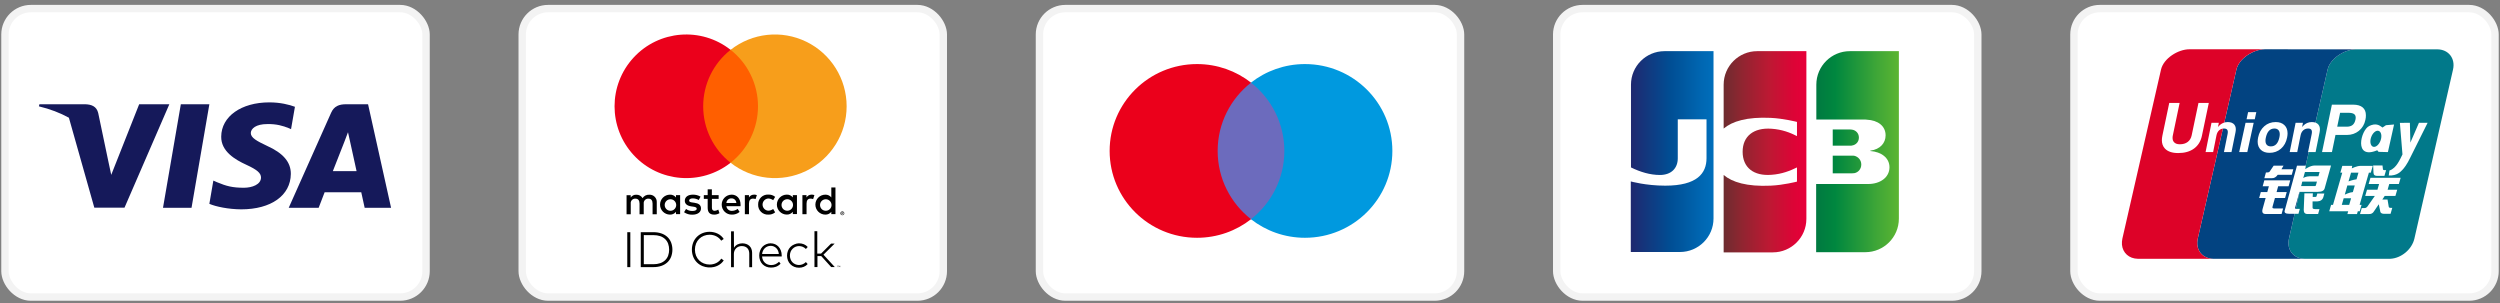 <svg width="338" height="41" viewBox="0 0 338 41" fill="none" xmlns="http://www.w3.org/2000/svg">
<rect x="0" y="0" width="338" height="41" fill="#808080" stroke="none"/>
<rect x="0.672" y="1.162" width="56.931" height="39" rx="3.5" fill="white" stroke="#F3F3F3"/>
<path d="M25.894 28.095H22.037L24.449 14.095H28.306L25.894 28.095Z" fill="#15195A"/>
<path d="M39.875 14.437C39.114 14.154 37.907 13.841 36.416 13.841C32.607 13.841 29.925 15.747 29.908 18.473C29.877 20.484 31.828 21.601 33.288 22.271C34.781 22.956 35.288 23.403 35.288 24.014C35.273 24.952 34.082 25.384 32.972 25.384C31.432 25.384 30.607 25.162 29.353 24.64L28.845 24.416L28.305 27.559C29.21 27.946 30.877 28.289 32.607 28.304C36.654 28.304 39.288 26.427 39.32 23.523C39.335 21.929 38.304 20.708 36.082 19.71C34.733 19.069 33.907 18.637 33.907 17.982C33.923 17.386 34.606 16.775 36.129 16.775C37.382 16.745 38.304 17.028 39.002 17.311L39.35 17.46L39.875 14.437Z" fill="#15195A"/>
<path fill-rule="evenodd" clip-rule="evenodd" d="M46.779 14.095H49.762L52.874 28.095H49.303C49.303 28.095 48.953 26.487 48.842 25.995H43.89C43.747 26.367 43.081 28.095 43.081 28.095H39.034L44.763 15.256C45.16 14.348 45.859 14.095 46.779 14.095ZM46.541 19.218C46.541 19.218 45.319 22.331 45.001 23.136H48.207C48.049 22.436 47.318 19.084 47.318 19.084L47.049 17.878C46.935 18.188 46.771 18.616 46.66 18.904C46.585 19.099 46.535 19.23 46.541 19.218Z" fill="#15195A"/>
<path fill-rule="evenodd" clip-rule="evenodd" d="M5.325 14.095H11.531C12.372 14.124 13.054 14.377 13.276 15.272L14.625 21.704C14.625 21.704 14.625 21.705 14.625 21.706L15.038 23.642L18.815 14.095H22.894L16.831 28.081H12.753L9.315 15.915C8.129 15.264 6.775 14.741 5.262 14.378L5.325 14.095Z" fill="#15195A"/>
<rect x="70.603" y="1.162" width="56.931" height="39" rx="3.5" fill="white" stroke="#F3F3F3"/>
<path fill-rule="evenodd" clip-rule="evenodd" d="M112.954 27.672V25.348H112.394V26.696C112.201 26.447 111.9 26.307 111.586 26.318C110.842 26.318 110.239 26.922 110.239 27.667C110.239 28.411 110.842 29.015 111.586 29.015C111.9 29.027 112.201 28.886 112.394 28.637V28.95H112.954V27.672ZM96.244 26.383H97.16V26.887H96.249V28.074C96.249 28.333 96.352 28.505 96.621 28.505C96.796 28.492 96.965 28.435 97.111 28.338L97.273 28.818C97.063 28.949 96.82 29.019 96.573 29.018C95.91 29.018 95.678 28.662 95.678 28.063V26.887H95.156V26.383H95.678V25.601H96.244V26.383ZM88.794 28.969V27.351C88.813 27.076 88.713 26.806 88.519 26.61C88.325 26.413 88.056 26.31 87.781 26.326C87.419 26.303 87.072 26.478 86.876 26.785C86.698 26.488 86.371 26.312 86.025 26.326C85.724 26.311 85.437 26.457 85.271 26.709V26.391H84.711V28.969H85.276V27.54C85.252 27.361 85.308 27.181 85.43 27.049C85.552 26.916 85.727 26.845 85.906 26.855C86.278 26.855 86.467 27.098 86.467 27.535V28.969H87.032V27.54C87.009 27.362 87.066 27.182 87.188 27.05C87.309 26.918 87.483 26.846 87.663 26.855C88.045 26.855 88.228 27.098 88.228 27.535V28.969H88.794ZM111.009 34.287H110.495L110.497 31.256H110.115V36.11H110.519V34.624H111.033L112.38 36.11H112.868L111.332 34.435L112.841 32.939H112.356L111.009 34.287ZM99.454 33.227C99.368 33.306 99.294 33.397 99.234 33.497L99.22 31.272H98.838V36.126H99.22V34.319C99.219 34.173 99.247 34.028 99.304 33.893C99.356 33.768 99.433 33.654 99.53 33.559C99.626 33.465 99.741 33.392 99.867 33.343C99.999 33.292 100.14 33.267 100.281 33.268C100.428 33.265 100.574 33.289 100.712 33.338C100.833 33.382 100.942 33.452 101.033 33.543C101.123 33.635 101.191 33.747 101.232 33.869C101.279 34.008 101.302 34.154 101.3 34.3V36.126H101.685V34.182C101.688 33.997 101.655 33.814 101.588 33.642C101.529 33.49 101.437 33.353 101.318 33.241C101.196 33.128 101.052 33.042 100.896 32.987C100.722 32.926 100.54 32.896 100.357 32.898C100.248 32.898 100.14 32.91 100.034 32.933C99.927 32.957 99.823 32.993 99.724 33.041C99.626 33.09 99.535 33.153 99.454 33.227ZM95.942 31.34C96.136 31.34 96.329 31.362 96.519 31.407C96.705 31.45 96.886 31.515 97.057 31.601C97.219 31.683 97.369 31.786 97.504 31.906C97.637 32.024 97.752 32.16 97.847 32.31L97.504 32.54C97.424 32.416 97.327 32.303 97.216 32.205C97.105 32.106 96.982 32.021 96.85 31.952C96.713 31.881 96.569 31.828 96.419 31.793C96.263 31.755 96.103 31.736 95.942 31.736C95.674 31.734 95.408 31.783 95.159 31.882C94.923 31.974 94.708 32.113 94.528 32.291C94.347 32.473 94.204 32.69 94.108 32.928C93.903 33.457 93.903 34.044 94.108 34.573C94.204 34.811 94.347 35.027 94.528 35.209C94.708 35.387 94.923 35.527 95.159 35.619C95.408 35.718 95.674 35.767 95.942 35.765C96.102 35.765 96.261 35.747 96.416 35.711C96.716 35.645 96.994 35.504 97.224 35.301C97.335 35.202 97.432 35.089 97.513 34.964L97.849 35.209C97.751 35.356 97.635 35.489 97.502 35.606C97.367 35.724 97.217 35.824 97.057 35.905C96.892 35.99 96.716 36.054 96.535 36.096C96.022 36.213 95.487 36.174 94.997 35.983C94.712 35.87 94.452 35.702 94.232 35.487C94.013 35.27 93.841 35.01 93.726 34.724C93.481 34.097 93.481 33.401 93.726 32.774C93.841 32.488 94.013 32.228 94.232 32.011C94.452 31.797 94.712 31.628 94.997 31.515C95.298 31.397 95.618 31.337 95.942 31.34ZM95.942 31.34L95.931 31.34H95.942L95.942 31.34ZM88.352 31.393C88.713 31.388 89.072 31.444 89.413 31.558C89.713 31.657 89.988 31.818 90.222 32.03C90.444 32.237 90.618 32.492 90.731 32.774C90.968 33.405 90.968 34.101 90.731 34.732C90.618 35.014 90.444 35.269 90.222 35.476C89.988 35.688 89.713 35.849 89.413 35.948C89.072 36.062 88.713 36.118 88.352 36.113H86.631V31.393H88.352ZM84.808 36.113H85.22V31.393H84.808V36.113ZM113.358 35.953H113.299V36.113H113.269V35.953H113.21V35.924H113.361L113.358 35.953ZM113.59 36.113H113.56V35.959L113.506 36.094H113.474L113.42 35.959V36.113H113.39V35.924H113.436L113.49 36.059L113.544 35.924H113.59V36.113ZM87.043 35.722V31.785L88.355 31.79C88.663 31.785 88.97 31.831 89.263 31.927C89.509 32.011 89.735 32.146 89.925 32.324C90.106 32.498 90.245 32.711 90.332 32.947C90.514 33.471 90.514 34.041 90.332 34.565C90.245 34.8 90.106 35.012 89.925 35.185C89.735 35.362 89.509 35.498 89.263 35.581C88.969 35.68 88.661 35.727 88.352 35.722H87.043ZM104.2 32.898C104.402 32.896 104.602 32.937 104.787 33.017C104.965 33.094 105.125 33.208 105.256 33.351C105.392 33.501 105.498 33.675 105.568 33.864C105.647 34.072 105.687 34.293 105.687 34.516V34.6V34.675H103.031C103.042 34.845 103.084 35.012 103.155 35.166C103.22 35.305 103.311 35.429 103.425 35.533C103.535 35.633 103.664 35.709 103.804 35.759C103.95 35.812 104.104 35.838 104.259 35.837C104.464 35.841 104.668 35.8 104.855 35.716C105.031 35.634 105.191 35.522 105.329 35.385L105.533 35.654C105.44 35.749 105.337 35.834 105.226 35.908C105.126 35.973 105.018 36.027 104.906 36.069C104.799 36.109 104.688 36.137 104.575 36.153C104.462 36.169 104.349 36.177 104.235 36.177C104.017 36.18 103.8 36.14 103.597 36.059C103.408 35.983 103.236 35.869 103.093 35.724C102.95 35.577 102.838 35.401 102.765 35.209C102.684 34.998 102.644 34.773 102.646 34.546C102.644 34.321 102.684 34.098 102.765 33.888C102.835 33.692 102.944 33.513 103.085 33.359C103.226 33.213 103.396 33.098 103.583 33.02C103.782 32.934 103.995 32.89 104.211 32.89L104.2 32.898ZM103.759 33.322C103.899 33.265 104.049 33.237 104.2 33.238C104.482 33.236 104.752 33.347 104.952 33.545C105.052 33.645 105.132 33.764 105.189 33.893C105.251 34.036 105.288 34.188 105.299 34.344H103.034C103.05 34.189 103.092 34.039 103.158 33.899C103.219 33.769 103.303 33.651 103.406 33.551C103.508 33.453 103.627 33.375 103.759 33.322ZM108.036 32.898C108.26 32.896 108.483 32.939 108.69 33.025C108.887 33.106 109.063 33.232 109.205 33.392L108.957 33.661C108.837 33.541 108.697 33.443 108.542 33.373C108.38 33.303 108.204 33.268 108.028 33.27C107.862 33.27 107.698 33.303 107.546 33.367C107.4 33.43 107.268 33.522 107.158 33.637C107.042 33.752 106.95 33.89 106.888 34.042C106.765 34.371 106.765 34.734 106.888 35.064C107.004 35.365 107.237 35.605 107.535 35.73C107.687 35.795 107.851 35.828 108.017 35.827C108.196 35.829 108.373 35.792 108.537 35.719C108.692 35.649 108.835 35.552 108.957 35.433L109.197 35.703C109.054 35.862 108.879 35.987 108.682 36.069C108.476 36.155 108.254 36.198 108.03 36.196C107.806 36.199 107.584 36.157 107.376 36.072C106.987 35.914 106.68 35.603 106.527 35.212C106.368 34.793 106.368 34.331 106.527 33.912C106.68 33.52 106.986 33.208 107.376 33.049C107.584 32.951 107.811 32.897 108.041 32.89L108.036 32.898ZM101.938 26.318C101.66 26.31 101.399 26.455 101.259 26.696V26.383H100.704V28.961H101.264V27.516C101.264 27.09 101.448 26.852 101.803 26.852C101.923 26.851 102.042 26.873 102.153 26.917L102.326 26.378C102.198 26.332 102.063 26.308 101.927 26.308L101.938 26.318ZM93.664 26.318C94.032 26.306 94.397 26.399 94.714 26.588L94.466 27.041C94.22 26.899 93.942 26.823 93.658 26.82C93.351 26.82 93.168 26.95 93.168 27.122C93.168 27.295 93.362 27.343 93.604 27.375L93.874 27.413C94.434 27.494 94.773 27.694 94.773 28.184C94.773 28.675 94.342 29.026 93.599 29.026C93.201 29.037 92.81 28.92 92.484 28.692L92.753 28.255C93.001 28.438 93.302 28.533 93.61 28.524C93.992 28.524 94.197 28.411 94.197 28.212C94.197 28.066 94.052 27.985 93.745 27.942L93.475 27.904C92.899 27.823 92.586 27.564 92.586 27.144C92.586 26.631 93.012 26.318 93.664 26.318ZM109.719 26.318C109.441 26.31 109.18 26.455 109.04 26.696V26.383H108.486V28.961H109.046V27.516C109.046 27.09 109.229 26.852 109.584 26.852C109.704 26.851 109.823 26.873 109.935 26.917L110.107 26.378C109.979 26.332 109.844 26.308 109.708 26.308L109.719 26.318ZM102.89 28.645C102.629 28.388 102.487 28.033 102.501 27.667V27.656C102.487 27.29 102.629 26.935 102.89 26.678C103.152 26.421 103.509 26.287 103.874 26.308C104.211 26.291 104.541 26.4 104.801 26.615L104.532 27.068C104.338 26.92 104.102 26.839 103.858 26.836C103.429 26.871 103.098 27.23 103.098 27.661C103.098 28.093 103.429 28.452 103.858 28.486C104.102 28.484 104.338 28.402 104.532 28.255L104.801 28.708C104.541 28.922 104.211 29.032 103.874 29.015C103.509 29.036 103.152 28.901 102.89 28.645ZM107.748 27.667V26.378H107.187V26.691C106.994 26.442 106.694 26.301 106.379 26.313C105.636 26.313 105.033 26.917 105.033 27.661C105.033 28.406 105.636 29.01 106.379 29.01C106.694 29.021 106.994 28.881 107.187 28.632V28.945H107.748V27.667ZM106.469 26.934C106.046 26.918 105.688 27.244 105.663 27.667C105.649 27.882 105.725 28.094 105.873 28.25C106.021 28.407 106.228 28.495 106.444 28.492C106.867 28.49 107.211 28.149 107.218 27.725C107.225 27.301 106.892 26.95 106.469 26.934ZM98.902 26.318C98.159 26.329 97.564 26.941 97.574 27.686C97.585 28.43 98.196 29.026 98.94 29.015C99.324 29.029 99.7 28.9 99.996 28.654L99.727 28.238C99.514 28.409 99.25 28.504 98.978 28.508C98.593 28.541 98.251 28.262 98.207 27.877H100.122V27.661C100.122 26.852 99.621 26.313 98.9 26.313L98.902 26.318ZM99.358 26.998C99.235 26.88 99.072 26.816 98.902 26.82H98.891C98.531 26.808 98.228 27.086 98.207 27.446H99.554C99.55 27.276 99.48 27.115 99.358 26.998ZM111.675 26.939C111.252 26.923 110.894 27.249 110.869 27.672C110.855 27.887 110.931 28.099 111.079 28.256C111.228 28.413 111.435 28.5 111.65 28.497C112.074 28.495 112.418 28.154 112.425 27.731C112.431 27.307 112.099 26.955 111.675 26.939ZM91.953 27.672V26.383H91.393V26.696C91.2 26.447 90.899 26.307 90.585 26.318C89.841 26.318 89.238 26.922 89.238 27.667C89.238 28.411 89.841 29.015 90.585 29.015C90.899 29.027 91.2 28.886 91.393 28.637V28.95H91.953V27.672ZM90.675 26.939C90.252 26.923 89.893 27.249 89.868 27.672C89.854 27.887 89.93 28.099 90.079 28.256C90.227 28.413 90.434 28.5 90.65 28.497C91.073 28.495 91.417 28.154 91.424 27.731C91.431 27.307 91.098 26.955 90.675 26.939ZM113.886 28.586C113.921 28.586 113.956 28.592 113.988 28.605C114.019 28.618 114.047 28.636 114.072 28.659C114.095 28.682 114.115 28.71 114.128 28.74C114.156 28.804 114.156 28.876 114.128 28.94C114.115 28.97 114.095 28.997 114.072 29.02C114.047 29.044 114.019 29.062 113.988 29.074C113.956 29.089 113.921 29.096 113.886 29.096C113.782 29.095 113.687 29.034 113.643 28.94C113.616 28.876 113.616 28.804 113.643 28.74C113.657 28.71 113.676 28.682 113.7 28.659C113.724 28.636 113.753 28.618 113.783 28.605C113.816 28.592 113.851 28.586 113.886 28.586ZM113.964 29.026C113.939 29.037 113.913 29.042 113.886 29.042V29.045C113.859 29.044 113.832 29.037 113.808 29.026C113.784 29.016 113.762 29.001 113.743 28.983C113.673 28.906 113.673 28.789 113.743 28.713C113.762 28.695 113.784 28.68 113.808 28.67C113.832 28.659 113.859 28.654 113.886 28.654C113.913 28.654 113.939 28.659 113.964 28.67C113.987 28.68 114.008 28.695 114.026 28.713C114.096 28.789 114.096 28.906 114.026 28.983C114.008 29.001 113.987 29.015 113.964 29.026ZM113.902 28.721C113.927 28.72 113.952 28.728 113.972 28.743C113.989 28.757 113.998 28.778 113.996 28.799C113.997 28.817 113.99 28.835 113.977 28.848C113.962 28.862 113.942 28.871 113.921 28.872L113.999 28.961H113.937L113.864 28.872H113.84V28.961H113.789V28.724L113.902 28.721ZM113.843 28.832V28.767L113.902 28.783C113.912 28.78 113.924 28.78 113.934 28.783C113.938 28.791 113.938 28.8 113.934 28.807C113.938 28.815 113.938 28.824 113.934 28.832C113.924 28.835 113.912 28.835 113.902 28.832H113.843Z" fill="black"/>
<rect x="94.534" y="6.738" width="8.484" height="15.266" fill="#FF5F00"/>
<path d="M95.072 14.373C95.069 11.393 96.435 8.578 98.776 6.738C94.8 3.61 89.091 4.066 85.661 7.785C82.23 11.504 82.23 17.238 85.661 20.957C89.091 24.676 94.8 25.132 98.776 22.004C96.436 20.165 95.07 17.351 95.072 14.373Z" fill="#EB001B"/>
<path d="M114.465 14.373C114.465 18.089 112.345 21.48 109.006 23.104C105.667 24.728 101.694 24.301 98.776 22.004C101.115 20.163 102.481 17.35 102.481 14.371C102.481 11.393 101.115 8.579 98.776 6.738C101.694 4.441 105.667 4.014 109.006 5.638C112.345 7.262 114.465 10.653 114.465 14.37V14.373Z" fill="#F79E1B"/>
<rect x="140.534" y="1.162" width="56.931" height="39" rx="3.5" fill="white" stroke="#F3F3F3"/>
<path d="M174.304 29.639H163.965V11.174H174.304V29.639Z" fill="#6C6BBD"/>
<path d="M164.627 20.405C164.627 16.66 166.392 13.323 169.14 11.173C167.131 9.601 164.594 8.662 161.838 8.662C155.312 8.662 150.023 13.92 150.023 20.405C150.023 26.891 155.312 32.148 161.838 32.148C164.594 32.148 167.131 31.209 169.14 29.637C166.392 27.487 164.627 24.151 164.627 20.405Z" fill="#EB001B"/>
<path d="M188.248 20.405C188.248 26.891 182.958 32.148 176.432 32.148C173.676 32.148 171.14 31.209 169.129 29.637C171.878 27.487 173.643 24.151 173.643 20.405C173.643 16.66 171.878 13.323 169.129 11.173C171.14 9.601 173.676 8.662 176.432 8.662C182.958 8.662 188.248 13.92 188.248 20.405Z" fill="#0099DF"/>
<rect x="210.466" y="1.162" width="56.931" height="39" rx="3.5" fill="white" stroke="#F3F3F3"/>
<path d="M250.102 6.917C247.611 6.917 245.568 8.935 245.568 11.451V16.159H251.97C252.12 16.159 252.294 16.159 252.418 16.184C253.863 16.259 254.934 17.006 254.934 18.302C254.934 19.323 254.212 20.195 252.867 20.369V20.419C254.337 20.518 255.457 21.34 255.457 22.611C255.457 23.981 254.212 24.878 252.568 24.878H245.543V34.095H252.194C254.685 34.095 256.728 32.077 256.728 29.561V6.917H250.102Z" fill="url(#paint0_linear_1719_1740)"/>
<path d="M247.785 23.433H250.401C250.438 23.433 250.501 23.427 250.563 23.421C250.625 23.414 250.687 23.408 250.725 23.408C251.223 23.308 251.646 22.86 251.646 22.237C251.646 21.64 251.223 21.191 250.725 21.067C250.65 21.042 250.501 21.042 250.401 21.042H247.785V23.433Z" fill="url(#paint1_linear_1719_1740)"/>
<path d="M250.401 17.529C250.899 17.604 251.323 18.003 251.323 18.6C251.323 19.198 250.899 19.597 250.401 19.672C250.376 19.697 250.227 19.697 250.152 19.697H247.785V17.504H250.152C250.193 17.504 250.249 17.512 250.3 17.519C250.341 17.524 250.378 17.529 250.401 17.529Z" fill="url(#paint2_linear_1719_1740)"/>
<path d="M225.042 6.917C222.551 6.917 220.508 8.935 220.508 11.451V22.636C221.779 23.259 223.099 23.657 224.419 23.657C225.988 23.657 226.835 22.711 226.835 21.415V16.134H230.721V21.39C230.721 23.433 229.451 25.102 225.142 25.102C222.526 25.102 220.483 24.529 220.483 24.529V34.07H227.134C229.625 34.07 231.668 32.052 231.668 29.536V6.917H225.042Z" fill="url(#paint3_linear_1719_1740)"/>
<path d="M237.572 6.917C235.081 6.917 233.038 8.935 233.038 11.451V17.38C234.184 16.408 236.177 15.786 239.39 15.935C241.109 16.01 242.952 16.483 242.952 16.483V18.401C242.031 17.928 240.935 17.504 239.515 17.405C237.074 17.23 235.604 18.426 235.604 20.518C235.604 22.636 237.074 23.832 239.515 23.632C240.935 23.533 242.031 23.084 242.952 22.636V24.554C242.952 24.554 241.134 25.027 239.39 25.102C236.177 25.251 234.184 24.629 233.038 23.657V34.12H239.689C242.18 34.12 244.223 32.102 244.223 29.586V6.917H237.572Z" fill="url(#paint4_linear_1719_1740)"/>
<rect x="280.397" y="1.162" width="56.931" height="39" rx="3.5" fill="white" stroke="#F3F3F3"/>
<path fill-rule="evenodd" clip-rule="evenodd" d="M329.508 6.67L318.468 6.667C318.466 6.667 318.465 6.667 318.465 6.667C318.456 6.667 318.448 6.669 318.44 6.669C316.923 6.715 315.034 7.918 314.69 9.402L309.469 32.251C309.125 33.748 310.061 34.966 311.567 34.989H323.165C324.647 34.916 326.088 33.727 326.426 32.26L331.647 9.411C331.997 7.899 331.038 6.67 329.508 6.67Z" fill="#01798A"/>
<path fill-rule="evenodd" clip-rule="evenodd" d="M309.469 32.251L314.69 9.402C315.034 7.918 316.923 6.715 318.44 6.669L314.05 6.666L306.142 6.665C304.621 6.695 302.707 7.907 302.363 9.402L297.141 32.251C296.796 33.748 297.733 34.966 299.238 34.989H311.567C310.061 34.966 309.125 33.748 309.469 32.251" fill="#024381"/>
<path fill-rule="evenodd" clip-rule="evenodd" d="M297.141 32.251L302.363 9.402C302.707 7.907 304.621 6.696 306.142 6.665L296.01 6.662C294.481 6.662 292.52 7.888 292.171 9.402L286.948 32.251C286.916 32.39 286.899 32.527 286.888 32.66V33.084C286.99 34.176 287.833 34.971 289.045 34.989H299.238C297.733 34.967 296.796 33.748 297.141 32.251Z" fill="#DD0228"/>
<path fill-rule="evenodd" clip-rule="evenodd" d="M306.355 23.314H306.547C306.723 23.314 306.842 23.256 306.897 23.14L307.396 22.402H308.73L308.452 22.887H310.051L309.848 23.631H307.945C307.726 23.957 307.456 24.11 307.131 24.092H306.14L306.355 23.314H306.355ZM306.136 24.379H309.641L309.418 25.186H308.008L307.793 25.966H309.165L308.941 26.773H307.57L307.251 27.924C307.172 28.117 307.276 28.203 307.561 28.184H308.678L308.471 28.934H306.325C305.918 28.934 305.779 28.704 305.906 28.242L306.314 26.773H305.437L305.66 25.966H306.537L306.752 25.186H305.914L306.136 24.379H306.136ZM311.73 22.397L311.675 22.869C311.675 22.869 312.336 22.378 312.937 22.378H315.155L314.307 25.416C314.236 25.764 313.935 25.936 313.402 25.936H310.887L310.298 28.07C310.264 28.184 310.312 28.242 310.439 28.242H310.934L310.752 28.905H309.494C309.011 28.905 308.81 28.761 308.89 28.473L310.554 22.397H311.73H311.73H311.73ZM313.609 23.256H311.629L311.392 24.075C311.392 24.075 311.722 23.84 312.273 23.831C312.823 23.823 313.45 23.831 313.45 23.831L313.609 23.256ZM312.892 25.157C313.038 25.177 313.12 25.119 313.13 24.984L313.251 24.552H311.268L311.101 25.157H312.892ZM311.554 26.139H312.697L312.676 26.628H312.98C313.134 26.628 313.21 26.579 313.21 26.483L313.3 26.166H314.251L314.124 26.628C314.016 27.013 313.732 27.213 313.269 27.233H312.66L312.658 28.07C312.646 28.203 312.769 28.272 313.021 28.272H313.594L313.409 28.934H312.036C311.651 28.952 311.462 28.771 311.466 28.386L311.554 26.139V26.139Z" fill="white"/>
<path fill-rule="evenodd" clip-rule="evenodd" d="M297.701 18.349C297.546 19.101 297.186 19.678 296.629 20.088C296.076 20.491 295.363 20.693 294.491 20.693C293.67 20.693 293.068 20.487 292.684 20.073C292.417 19.778 292.285 19.405 292.285 18.953C292.285 18.766 292.308 18.566 292.353 18.349L293.282 13.916H294.686L293.769 18.299C293.741 18.421 293.73 18.534 293.731 18.635C293.73 18.86 293.786 19.044 293.9 19.187C294.067 19.401 294.337 19.506 294.712 19.506C295.144 19.506 295.5 19.402 295.776 19.191C296.053 18.982 296.233 18.685 296.314 18.299L297.234 13.916H298.631L297.701 18.349Z" fill="white"/>
<path fill-rule="evenodd" clip-rule="evenodd" d="M303.597 16.605H304.696L303.835 20.562H302.738L303.597 16.605ZM303.943 15.164H305.052L304.845 16.124H303.736L303.943 15.164Z" fill="white"/>
<path fill-rule="evenodd" clip-rule="evenodd" d="M305.67 20.261C305.382 19.989 305.237 19.622 305.235 19.157C305.235 19.077 305.24 18.986 305.251 18.887C305.262 18.787 305.275 18.689 305.294 18.599C305.424 17.956 305.702 17.446 306.13 17.069C306.557 16.692 307.072 16.502 307.675 16.502C308.17 16.502 308.561 16.639 308.848 16.912C309.135 17.186 309.279 17.557 309.279 18.029C309.279 18.109 309.273 18.203 309.262 18.303C309.249 18.405 309.234 18.503 309.216 18.599C309.089 19.232 308.812 19.736 308.384 20.106C307.956 20.478 307.442 20.663 306.843 20.663C306.347 20.663 305.956 20.53 305.67 20.261M307.765 19.477C307.959 19.269 308.098 18.954 308.182 18.535C308.195 18.469 308.206 18.401 308.213 18.332C308.22 18.266 308.223 18.203 308.223 18.146C308.223 17.902 308.16 17.712 308.034 17.578C307.909 17.443 307.731 17.376 307.5 17.376C307.196 17.376 306.947 17.482 306.753 17.694C306.557 17.906 306.418 18.227 306.331 18.653C306.319 18.719 306.309 18.784 306.3 18.848C306.293 18.914 306.291 18.975 306.292 19.031C306.292 19.274 306.355 19.46 306.481 19.593C306.606 19.725 306.784 19.791 307.017 19.791C307.323 19.791 307.571 19.686 307.765 19.477" fill="white"/>
<path fill-rule="evenodd" clip-rule="evenodd" d="M316.413 23.348L316.678 22.425H318.018L317.961 22.764C317.961 22.764 318.646 22.425 319.139 22.425C319.632 22.425 320.796 22.425 320.796 22.425L320.533 23.348H320.272L319.022 27.7H319.283L319.035 28.565H318.774L318.665 28.94H317.367L317.475 28.565H314.914L315.164 27.7H315.421L316.672 23.348H316.413H316.413ZM317.859 23.348L317.518 24.526C317.518 24.526 318.102 24.304 318.605 24.241C318.716 23.83 318.861 23.348 318.861 23.348H317.859L317.859 23.348ZM317.36 25.078L317.017 26.312C317.017 26.312 317.664 25.997 318.108 25.97C318.237 25.493 318.365 25.078 318.365 25.078H317.36V25.078ZM317.611 27.7L317.867 26.805H316.867L316.609 27.7H317.611ZM320.853 22.368H322.113L322.167 22.828C322.158 22.945 322.229 23.001 322.378 23.001H322.601L322.375 23.78H321.449C321.095 23.798 320.914 23.664 320.897 23.375L320.853 22.368ZM320.484 24.039H324.566L324.326 24.876H323.027L322.804 25.654H324.102L323.861 26.489H322.415L322.088 26.978H322.796L322.959 27.958C322.979 28.056 323.066 28.103 323.215 28.103H323.435L323.204 28.91H322.426C322.023 28.93 321.814 28.796 321.797 28.508L321.61 27.613L320.966 28.565C320.813 28.834 320.579 28.959 320.264 28.94H319.075L319.307 28.132H319.677C319.83 28.132 319.956 28.066 320.071 27.93L321.079 26.489H319.779L320.02 25.654H321.429L321.654 24.876H320.243L320.484 24.039Z" fill="white"/>
<path fill-rule="evenodd" clip-rule="evenodd" d="M298.994 16.604H299.985L299.872 17.175L300.014 17.012C300.336 16.672 300.726 16.503 301.187 16.503C301.604 16.503 301.905 16.623 302.094 16.864C302.28 17.106 302.331 17.439 302.243 17.867L301.697 20.563H300.678L301.171 18.119C301.222 17.867 301.208 17.679 301.129 17.557C301.052 17.436 300.904 17.376 300.69 17.376C300.428 17.376 300.207 17.457 300.028 17.617C299.847 17.779 299.728 18.004 299.67 18.289L299.215 20.563H298.194L298.994 16.604Z" fill="white"/>
<path fill-rule="evenodd" clip-rule="evenodd" d="M310.365 16.604H311.358L311.245 17.175L311.386 17.012C311.708 16.672 312.099 16.503 312.559 16.503C312.976 16.503 313.278 16.623 313.465 16.864C313.65 17.106 313.703 17.439 313.613 17.867L313.069 20.563H312.049L312.542 18.119C312.593 17.867 312.579 17.679 312.501 17.557C312.421 17.436 312.275 17.376 312.063 17.376C311.8 17.376 311.581 17.457 311.399 17.617C311.218 17.779 311.099 18.004 311.042 18.289L310.586 20.563H309.566L310.365 16.604" fill="white"/>
<path fill-rule="evenodd" clip-rule="evenodd" d="M315.271 14.15H318.152C318.706 14.15 319.135 14.274 319.429 14.518C319.722 14.765 319.869 15.119 319.869 15.58V15.594C319.869 15.682 319.863 15.781 319.855 15.888C319.841 15.994 319.822 16.102 319.799 16.213C319.672 16.824 319.377 17.315 318.922 17.687C318.465 18.058 317.924 18.245 317.301 18.245H315.756L315.278 20.563H313.94L315.271 14.15M315.991 17.129H317.273C317.607 17.129 317.872 17.052 318.065 16.901C318.257 16.747 318.383 16.513 318.454 16.195C318.465 16.137 318.472 16.084 318.481 16.035C318.485 15.989 318.49 15.943 318.49 15.898C318.49 15.671 318.409 15.507 318.245 15.403C318.082 15.299 317.825 15.249 317.47 15.249H316.382L315.991 17.129" fill="white"/>
<path fill-rule="evenodd" clip-rule="evenodd" d="M325.857 21.329C325.434 22.218 325.031 22.737 324.794 22.978C324.557 23.217 324.088 23.772 322.958 23.73L323.055 23.051C324.006 22.761 324.521 21.454 324.814 20.876L324.464 16.615L325.2 16.605H325.817L325.884 19.278L327.041 16.605H328.212L325.857 21.329" fill="white"/>
<path fill-rule="evenodd" clip-rule="evenodd" d="M322.581 16.927L322.116 17.244C321.629 16.867 321.185 16.634 320.329 17.027C319.161 17.563 318.186 21.669 321.4 20.316L321.583 20.531L322.847 20.563L323.678 16.832L322.581 16.927M321.862 18.967C321.659 19.559 321.205 19.951 320.85 19.84C320.495 19.731 320.368 19.159 320.574 18.565C320.777 17.971 321.234 17.581 321.586 17.692C321.941 17.801 322.069 18.373 321.862 18.967Z" fill="white"/>
<path fill-rule="evenodd" clip-rule="evenodd" d="M318.465 6.675L314.05 6.666L318.44 6.685C318.448 6.685 318.456 6.675 318.465 6.675" fill="#E02F41"/>
<path fill-rule="evenodd" clip-rule="evenodd" d="M314.05 6.69L306.202 6.662C306.183 6.662 306.162 6.671 306.142 6.68L314.05 6.69" fill="#2E4F7D"/>
<defs>
<linearGradient id="paint0_linear_1719_1740" x1="245.564" y1="18.597" x2="256.758" y2="18.597" gradientUnits="userSpaceOnUse">
<stop stop-color="#007940"/>
<stop offset="0.229" stop-color="#00873F"/>
<stop offset="0.743" stop-color="#40A737"/>
<stop offset="1" stop-color="#5CB531"/>
</linearGradient>
<linearGradient id="paint1_linear_1719_1740" x1="245.564" y1="18.597" x2="256.758" y2="18.597" gradientUnits="userSpaceOnUse">
<stop stop-color="#007940"/>
<stop offset="0.229" stop-color="#00873F"/>
<stop offset="0.743" stop-color="#40A737"/>
<stop offset="1" stop-color="#5CB531"/>
</linearGradient>
<linearGradient id="paint2_linear_1719_1740" x1="245.564" y1="18.597" x2="256.758" y2="18.597" gradientUnits="userSpaceOnUse">
<stop stop-color="#007940"/>
<stop offset="0.229" stop-color="#00873F"/>
<stop offset="0.743" stop-color="#40A737"/>
<stop offset="1" stop-color="#5CB531"/>
</linearGradient>
<linearGradient id="paint3_linear_1719_1740" x1="220.503" y1="20.495" x2="231.87" y2="20.495" gradientUnits="userSpaceOnUse">
<stop stop-color="#1F286F"/>
<stop offset="0.475" stop-color="#004E94"/>
<stop offset="0.826" stop-color="#0066B1"/>
<stop offset="1" stop-color="#006FBC"/>
</linearGradient>
<linearGradient id="paint4_linear_1719_1740" x1="232.974" y1="20.495" x2="244.014" y2="20.495" gradientUnits="userSpaceOnUse">
<stop stop-color="#6C2C2F"/>
<stop offset="0.173" stop-color="#882730"/>
<stop offset="0.573" stop-color="#BE1833"/>
<stop offset="0.859" stop-color="#DC0436"/>
<stop offset="1" stop-color="#E60039"/>
</linearGradient>
</defs>
</svg>
